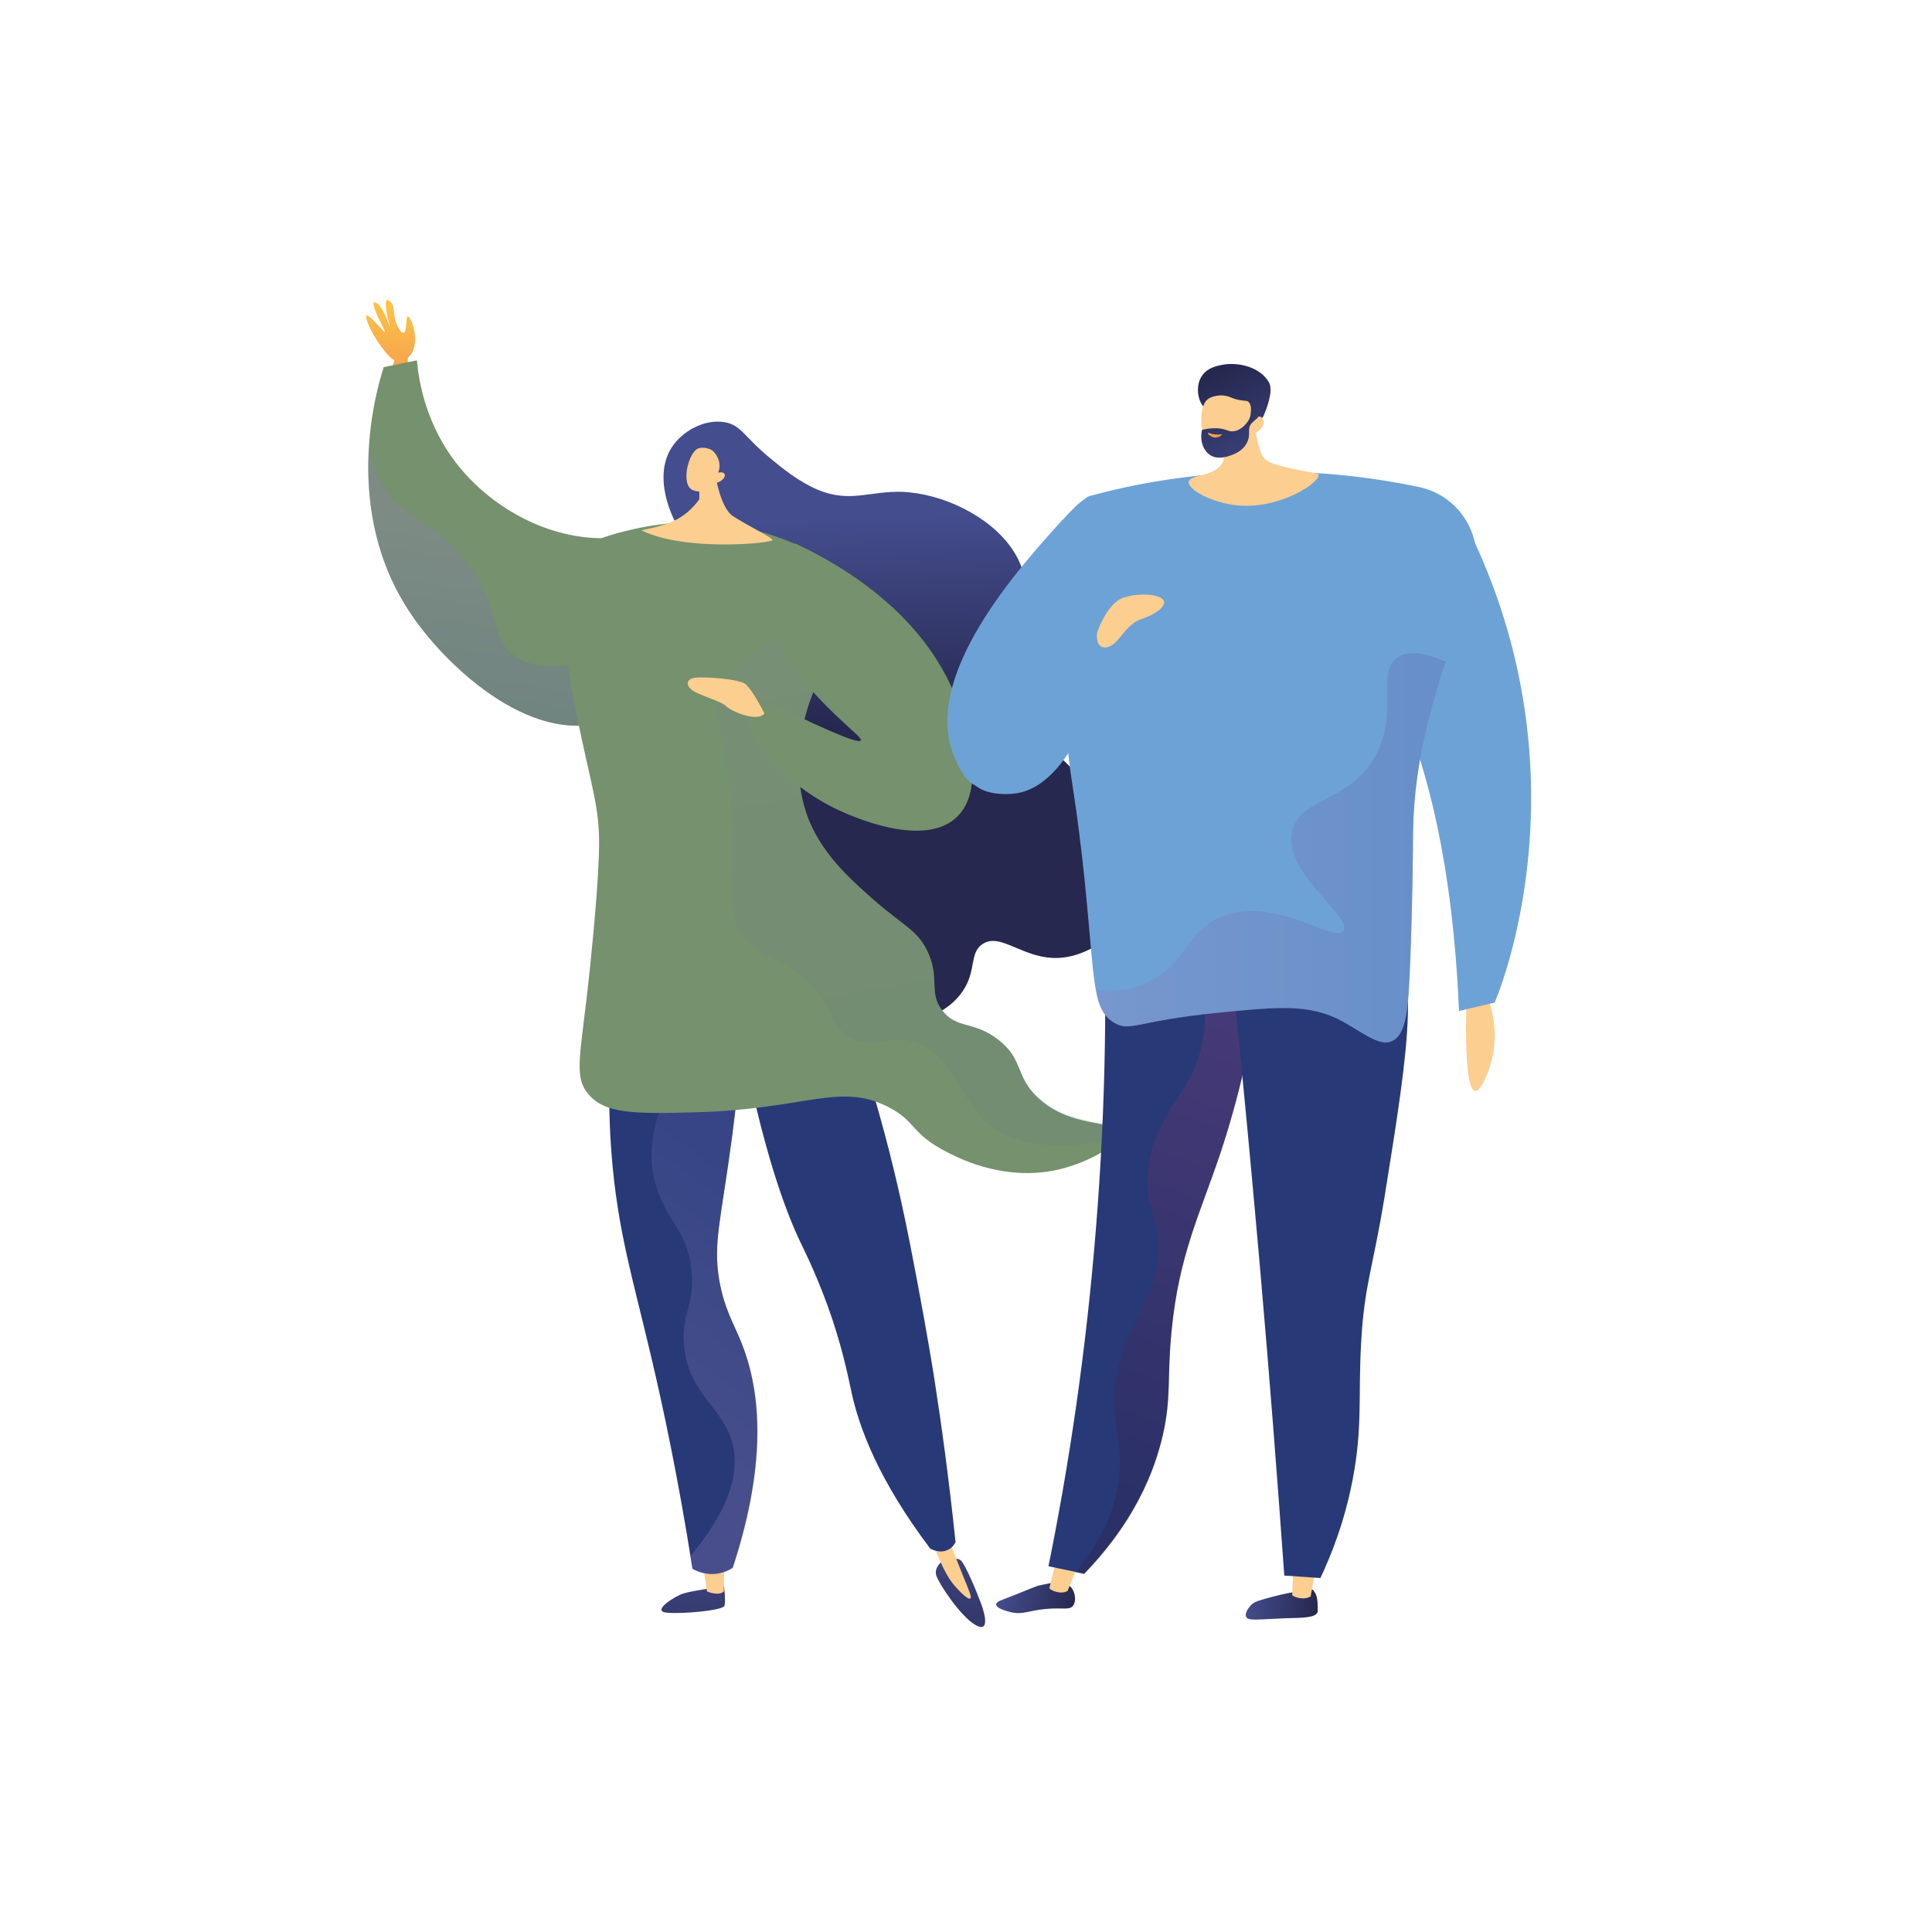 <?xml version="1.0" encoding="UTF-8"?>
<svg xmlns="http://www.w3.org/2000/svg" xmlns:xlink="http://www.w3.org/1999/xlink" version="1.1" viewBox="0 0 850.4 850.4">
  <defs>
    <style>
      .cls-1 {
        fill: url(#Naamloos_verloop_14);
      }

      .cls-2 {
        fill: url(#Naamloos_verloop_20);
      }

      .cls-3 {
        fill: url(#Naamloos_verloop_11);
      }

      .cls-4 {
        fill: url(#Naamloos_verloop_13);
      }

      .cls-5 {
        opacity: .1;
      }

      .cls-5, .cls-6, .cls-7, .cls-8, .cls-9 {
        mix-blend-mode: multiply;
      }

      .cls-10 {
        fill: #283977;
      }

      .cls-11, .cls-6, .cls-7, .cls-8, .cls-9 {
        isolation: isolate;
      }

      .cls-12 {
        fill: url(#Naamloos_verloop);
      }

      .cls-6 {
        fill: url(#Naamloos_verloop_3);
      }

      .cls-6, .cls-7, .cls-8, .cls-9 {
        opacity: .3;
      }

      .cls-7 {
        fill: url(#Naamloos_verloop_9);
      }

      .cls-8 {
        fill: url(#Naamloos_verloop_21);
      }

      .cls-9 {
        fill: url(#Naamloos_verloop_16);
      }

      .cls-13 {
        fill: #6da2d7;
      }

      .cls-14 {
        fill: url(#Naamloos_verloop_8-3);
      }

      .cls-15 {
        fill: url(#Naamloos_verloop_8-2);
      }

      .cls-16 {
        fill: url(#Naamloos_verloop_5);
      }

      .cls-17 {
        fill: url(#Naamloos_verloop_4);
      }

      .cls-18 {
        fill: url(#Naamloos_verloop_8);
      }

      .cls-19 {
        fill: #fcce8f;
      }

      .cls-20 {
        fill: #75916d;
      }
    </style>
    <linearGradient id="Naamloos_verloop" data-name="Naamloos verloop" x1="172.7" y1="362.1" x2="167.5" y2="434.3" gradientTransform="translate(0 -228.4)" gradientUnits="userSpaceOnUse">
      <stop offset="0" stop-color="#fcc345"/>
      <stop offset=".3" stop-color="#f7ab4c"/>
      <stop offset="1" stop-color="#ee7159"/>
    </linearGradient>
    <linearGradient id="Naamloos_verloop_3" data-name="Naamloos verloop 3" x1="232.5" y1="461.7" x2="216.3" y2="563.6" gradientTransform="translate(0 -228.4)" gradientUnits="userSpaceOnUse">
      <stop offset="0" stop-color="#9080bb"/>
      <stop offset="1" stop-color="#5a62aa"/>
    </linearGradient>
    <linearGradient id="Naamloos_verloop_4" data-name="Naamloos verloop 4" x1="302.4" y1="885" x2="308.9" y2="1001.9" gradientTransform="translate(0 -228.4)" gradientUnits="userSpaceOnUse">
      <stop offset="0" stop-color="#444d8e"/>
      <stop offset="1" stop-color="#26284f"/>
    </linearGradient>
    <linearGradient id="Naamloos_verloop_5" data-name="Naamloos verloop 5" x1="419.9" y1="878.6" x2="426.3" y2="995.3" gradientTransform="translate(0 -228.4)" gradientUnits="userSpaceOnUse">
      <stop offset="0" stop-color="#444d8e"/>
      <stop offset="1" stop-color="#26284f"/>
    </linearGradient>
    <linearGradient id="Naamloos_verloop_8" data-name="Naamloos verloop 8" x1="395" y1="455.7" x2="397.8" y2="548.5" gradientTransform="translate(0 -228.4)" gradientUnits="userSpaceOnUse">
      <stop offset="0" stop-color="#444d8e"/>
      <stop offset="1" stop-color="#26284f"/>
    </linearGradient>
    <linearGradient id="Naamloos_verloop_9" data-name="Naamloos verloop 9" x1="273.1" y1="846.4" x2="338.5" y2="758.5" gradientTransform="translate(0 -228.4)" gradientUnits="userSpaceOnUse">
      <stop offset="0" stop-color="#9080bb"/>
      <stop offset="1" stop-color="#5a62aa"/>
    </linearGradient>
    <linearGradient id="Naamloos_verloop_11" data-name="Naamloos verloop 11" x1="371.5" y1="458.7" x2="408.9" y2="688" gradientTransform="translate(0 -228.4)" gradientUnits="userSpaceOnUse">
      <stop offset="0" stop-color="#9080bb"/>
      <stop offset="1" stop-color="#5a62aa"/>
    </linearGradient>
    <linearGradient id="Naamloos_verloop_13" data-name="Naamloos verloop 13" x1="12.1" y1="896" x2="43.7" y2="896" gradientTransform="translate(617.4 -188.6) rotate(5.2)" gradientUnits="userSpaceOnUse">
      <stop offset="0" stop-color="#444d8e"/>
      <stop offset="1" stop-color="#26284f"/>
    </linearGradient>
    <linearGradient id="Naamloos_verloop_14" data-name="Naamloos verloop 14" x1="-285" y1="760.9" x2="-251.6" y2="760.9" gradientTransform="translate(880.8 16.9) rotate(12.3)" gradientUnits="userSpaceOnUse">
      <stop offset="0" stop-color="#444d8e"/>
      <stop offset="1" stop-color="#26284f"/>
    </linearGradient>
    <linearGradient id="Naamloos_verloop_16" data-name="Naamloos verloop 16" x1="-1480.4" y1="857.8" x2="-1569.8" y2="656.3" gradientTransform="translate(-1061.1 -128.9) rotate(177) scale(1 -1)" gradientUnits="userSpaceOnUse">
      <stop offset="0" stop-color="#311b44"/>
      <stop offset="1" stop-color="#8b3a78"/>
    </linearGradient>
    <linearGradient id="Naamloos_verloop_8-2" data-name="Naamloos verloop 8" x1="-945.7" y1="262.3" x2="-967.3" y2="207.3" gradientTransform="translate(1495 -91.7) rotate(-2.8)" xlink:href="#Naamloos_verloop_8"/>
    <linearGradient id="Naamloos_verloop_8-3" data-name="Naamloos verloop 8" x1="-952.3" y1="265" x2="-973.9" y2="210" gradientTransform="translate(1495 -91.7) rotate(-2.8)" xlink:href="#Naamloos_verloop_8"/>
    <linearGradient id="Naamloos_verloop_20" data-name="Naamloos verloop 20" x1="-973.2" y1="231.7" x2="-972.1" y2="241.7" gradientTransform="translate(1495 -91.7) rotate(-2.8)" gradientUnits="userSpaceOnUse">
      <stop offset="0" stop-color="#fcc345"/>
      <stop offset="1" stop-color="#ee7159"/>
    </linearGradient>
    <linearGradient id="Naamloos_verloop_21" data-name="Naamloos verloop 21" x1="482.3" y1="601.6" x2="636.3" y2="601.6" gradientTransform="translate(0 -228.4)" gradientUnits="userSpaceOnUse">
      <stop offset="0" stop-color="#9080bb"/>
      <stop offset="1" stop-color="#5a62aa"/>
    </linearGradient>
  </defs>
  <!-- Generator: Adobe Illustrator 28.6.0, SVG Export Plug-In . SVG Version: 1.2.0 Build 709)  -->
  <g>
    <g id="Laag_1">
      <g class="cls-11">
        <g id="Laag_1-2">
          <g>
            <path class="cls-12" d="M179.5,139.2c-.9,0-.2,7-1.9,7.3-1.1.2-2.4-2.4-3-3.8-1.9-4.5-.4-7.7-2.8-9.9-.4-.4-1.1-.9-1.5-.7-1.4.6.5,8.6,1.5,12.4-1.1-3.1-3.2-8.9-5.5-10.7-.4-.2-1.3-1.1-1.7-.7-.4.2-.1,1.2,0,1.9,1.2,4.2,5.1,10.7,4.8,11.1-.4.4-6.8-7.9-8-7.2-1.1.6,2.1,7.9,6.5,13.8,1.8,2.4,3.7,4.8,5.7,5.9l-1.7,5.7h7.6v-6.7c.5-.5.9-1.1,1.2-1.3,4.6-6.4,0-17.1-1.1-17h-.1Z"/>
            <path class="cls-20" d="M168.9,161.6c4.8-.9,9.8-2,14.6-3,.8,8.9,3.8,28.8,18.8,47.1,15.2,18.5,39.4,31.5,63.7,31.2,19.8-.4,26.8-9.3,33.2-4.6,13.8,10.3,4,70.1-30.1,84.1-32.6,13.5-71.2-21.2-87.7-45.4-32-46.4-15.2-101-12.5-109.4h0Z"/>
            <path class="cls-6" d="M225.2,287.9c-9.6-8.1-4.7-19.8-18.9-39.3-14.2-19.6-27-18.5-37.2-34.2-2.7-4.1-5.3-9.6-6.8-16.6-1.2,21.2,2,48.4,19.1,73.2,16.6,24.1,55.2,58.8,87.7,45.4,16.9-7,27.8-25.1,32.9-43-47.6,24.5-67.5,22.3-76.7,14.4h-.1Z"/>
            <path class="cls-17" d="M318.7,698.2s.8,6.5.2,8.6-19.4,3.8-25.7,3c-6.4-.7,3.8-7.3,7.9-8.5,4-1.2,17.6-3.1,17.6-3.1h0Z"/>
            <path class="cls-19" d="M309.2,687.5l2,13s5.1,2.2,7.4,0l.2-13.6-9.7.6h.1Z"/>
            <path class="cls-16" d="M415,686.9s-4,2.9-2.9,6.5,10.4,17.7,17,21.7,4.6-4.4,2.6-9.6c-1.9-5.2-6.8-16.8-8.7-18.6-1.9-1.9-7.9,0-7.9,0h-.1Z"/>
            <path class="cls-19" d="M407.9,672.6c1.9,5.3,3.8,9.8,5.2,13,3.2,7.2,5,9.9,7,12.3,1.8,2,5.8,6.4,7,5.7,1.1-.7-1.9-6-7.7-21.5-.8-2.2-3.5-9.4-3.5-9.4h-8Z"/>
            <path class="cls-10" d="M269.9,448.4c-1.4,13.5-2.7,34.5-.7,59.8,2.6,33.2,9.2,54,17.5,89.3,5.1,21.6,11.9,53.3,18.1,93,1.4.8,5.7,3,11.1,2.1,3.1-.5,5.3-1.7,6.6-2.5,16.3-49.6,11.4-80.4,3.7-99.5-3.3-8.1-7.4-14.6-9.6-27.1-2.8-16.6.7-25.8,5.8-64.3,3.5-27.4,2.9-31.6.6-35.8-9.6-16.4-38.8-16.2-53-15.1h-.1Z"/>
            <path class="cls-10" d="M325.7,454.2c9.9,51.3,19.7,78.4,27.1,93.6,1.8,3.8,7.9,15.9,13.7,33.3,5.1,15.5,7.2,26.8,8.3,31.7,3.4,15.7,11.9,38.7,34.7,68.9.2,0,4.1,2.4,7.9.4,1.9-.9,2.8-2.6,3.2-3.3-3-28.8-6.4-53-9.3-71.7-.6-3.9-3.4-21.1-7.7-43.8-1.7-8.9-4.1-21.8-7.1-35.2-3.7-16.6-9.3-39.2-18.1-66.3-17.6-2.5-35-5.1-52.6-7.6h-.1Z"/>
            <path class="cls-18" d="M317.3,251.1c-5.7-5.2-16.4-11.2-21.8-25.1-1.7-4.2-7.4-19.1,1.1-30.4,5.1-6.7,14.4-11.3,22.7-9.7,7.1,1.4,8.1,6.3,20.2,16.2,4.7,3.9,12.2,10,20.5,13.5,14.3,5.9,22.9.4,37.3.9,17.7.8,38.2,10.6,48.1,25,17.6,25.5-7.9,51.2,11.3,81.1,6.3,9.8,9.4,7.6,24.3,26.4,15,18.9,22.4,28.4,21.1,40-1.9,16-19.2,31.5-35.5,32.6-15.9,1.1-26.1-11.6-34.2-6-5.8,3.9-2.5,11.6-8.6,20.6-7.9,11.8-23.5,14.2-26,14.5-23.4,3.5-54.8-23.8-68.1-56.2-24.1-58.4,18.2-114.9-12.4-143.3h0Z"/>
            <path class="cls-7" d="M326.1,590.8c-3.3-8.1-7.4-14.6-9.6-27.1-2.8-16.6.7-25.8,5.8-64.3,3.5-27.4,3-31.6.6-35.8-5.2-9-16.2-12.9-27.5-14.5.1.6.4,1.2.5,1.8,5.9,26.9-16.6,43.4-6.5,73,5,14.6,13,17.9,14.9,34.9,1.8,15.8-4.6,19.2-3.2,33.6,2,21.6,17.3,26.8,21.4,43.3,2.6,10.7.4,26.4-18.5,49.1.4,2,.6,3.9.9,5.9,1.4.8,5.7,3,11.1,2.1,3.1-.5,5.3-1.7,6.6-2.5,16.3-49.6,11.4-80.4,3.7-99.5h-.2Z"/>
            <path class="cls-20" d="M249.2,247.2c1.5-2.4,6.3-8.7,26.3-13.5,10-2.4,28.7-6.4,52.6-1.3,32.9,7,53.3,26.7,61,34.9-6.3,4.1-23.7,16.6-32.3,40.5-2.7,7.4-10.6,32.7.7,56.4,6.5,13.7,18.1,24,26.9,31.7,13.2,11.7,19.9,13.5,24.4,24,4.8,11.4,0,17,5.9,24.8,6.4,8.4,13.9,4.5,24.8,13,11.1,8.7,7.2,15.8,17.3,25.4,14.8,13.9,34.2,9.4,35.2,15.7.8,5.4-13.1,12.7-24.9,15.7-23.4,5.9-43.7-4-49.7-7.1-16.8-8.4-13.8-13.8-26.7-20.3-21.4-10.7-36,1.2-84.7,2.5-26.4.7-39.8.8-47.1-8.1-6.7-8.1-3.2-17.1.8-55.6h0c1.3-12.9,4-39.8,4-55.2s-3.2-24-9.4-53.6c-.4-1.8-3.8-17.8-6.5-39.2-2.5-19.2-2.1-25.3,1.4-30.6h-.1.1Z"/>
            <g class="cls-5">
              <path class="cls-3" d="M456.7,483c-10.1-9.6-6.1-16.8-17.3-25.4-10.9-8.5-18.4-4.6-24.8-13-6-7.8-1.2-13.3-5.9-24.8-4.4-10.5-11.2-12.3-24.4-24-8.7-7.8-20.3-18.1-26.9-31.7-11.3-23.7-3.4-49-.7-56.4,8.6-23.8,26.1-36.3,32.3-40.5-.6-.7-1.3-1.4-2.1-2.2-41.5,5.7-65.8,29.7-68.8,36.8-7,16.4,4,22.5,4.4,69.9.1,22.7-2.4,31.6,5.1,41.1,8.4,10.9,18.1,7.4,30.3,21.6,9.3,10.9,7.9,17.8,16.5,22.3,9.4,5,15.3-.8,26,1.4,17.7,3.8,21.5,24.2,33.2,35.3,8.9,8.4,25.1,14.3,57.5,8,.7-1.1,1.1-2.1.9-3.2-.9-6.3-20.4-1.8-35.2-15.7v.5h-.1Z"/>
            </g>
            <path class="cls-20" d="M330.7,314.6c-4.5,9.3,15.7,31.4,38.2,41.9,4.6,2.1,37.5,17.5,52.4,3,12.3-12,4.5-37.1,1.8-45.9-13.6-43.8-55.7-66.3-73.3-74.5-13.5,32.9-5.7,47.8-2.7,52.4,3.2,4.8,12,15,21.5,24,6.6,6.3,10.7,9.3,10.3,10.4-.7,1.2-8.5-1.2-38.8-16-3.5.6-7.7,1.8-9.2,5h-.1v-.3Z"/>
            <path class="cls-19" d="M314.5,206.7s2.1,16.8,8.3,20.6c6.1,3.9,16.2,8.9,17.3,10.3,1.1,1.4-38.4,5.5-57.8-4.2h0c6.5-1.3,8.1-1.9,8.1-1.9,1.8-.5,5-1.4,8.3-3.3,2.2-1.3,5.8-3.8,9.1-8.4v-9.3l6.7-3.8h0Z"/>
            <path class="cls-19" d="M315.5,212.6s-4,5.5-10.4,3.2c-5.7-2.1-2.2-16.6,2.2-18.4,1.5-.6,4.2-.4,6.1.8,1.3.8,4.7,5.1,2.7,9.9,1.4-.5,2.7,0,2.9.7.4.9-.8,2.1-1.1,2.4-.9.9-2.1,1.2-2.6,1.3h.2Z"/>
            <path class="cls-19" d="M336.4,313.9s-5.4-10.9-8.6-13-17.8-3.1-21.8-2.6-4.4,3.5-.9,5.8c3.4,2.2,13,4.8,14.6,6.8,1.7,1.9,13.6,7.3,16.8,3.1h-.1Z"/>
          </g>
          <path class="cls-19" d="M653.4,435.5s10.1,19.1,0,40c-10.1,20.8-7.9-34.1-7.9-34.1l7.9-5.8h0Z"/>
          <path class="cls-13" d="M642.2,445l15.7-3.7s45-102.1-15.7-216.5l-46,53.6s40.5,36.1,46,166.6Z"/>
          <path class="cls-13" d="M467.7,228.8c-18.6,20.5-63.5,69.7-47.2,105.4,2.2,4.8,4.6,10.1,9.9,12,15.3,5.7,29.1-26.5,63.7-32.9,17.7-3.2,23.7,3.5,29.6-2.2,18.1-17.5-15.1-94.5-40.6-93.3-4.6.2-8.1,3-15.3,11h-.1Z"/>
          <path class="cls-4" d="M578.2,700.3c1.7,1.5,1.8,5.1,1.8,7.3v1.9c-.9,2.6-6.1,2.6-14.2,2.8-12.7.5-16.5,1.3-17.3-.7-.8-1.8,1.7-4.6,1.9-4.8,1.4-1.7,3.2-2.1,6.5-3.1,6.1-1.7,10.1-2.5,11.4-2.7,7.8-1.5,9.1-1.9,10.1-.8h-.2Z"/>
          <path class="cls-19" d="M569.3,687.6l-.5,14.5c.4.7,4.8,2.5,8.1.6l2.5-14.3-10.1-.7h0Z"/>
          <path class="cls-1" d="M471.1,698.3c2.2,2.1,2.8,6.4,1.2,8.5-1.7,2.1-4.4.7-11.9,1.4-8,.7-10,2.7-15.6,1.4-2.2-.5-6.3-1.8-6.3-3.3s2-1.8,8.5-4.4c9.2-3.7,9.2-3.8,11.2-4.2,5-1.1,10-2.2,12.9.7h0Z"/>
          <path class="cls-19" d="M465.2,685.4l-3.3,13.7c.4.7,4.6,3,8,1.2l5.3-13.3-10-1.4h0v-.2Z"/>
          <path class="cls-10" d="M485.5,389c1.8,45.2,1.4,96.2-3.1,151.7-4.4,55-12,104.8-20.9,148.7,5.2,1.1,10.5,2.2,15.7,3.3,12.4-12.9,28-32.9,34.5-60.5,4-17.1,1.9-25.7,4-46.5,3.2-33.3,12.4-51.1,21.5-78.2,8.1-24.4,17.3-60.1,20.8-107.3-24.2-3.8-48.3-7.4-72.5-11.2h0Z"/>
          <path class="cls-9" d="M492.7,600.4c5.8-22.8,16.9-28.8,17.2-50.4.2-15.2-5.2-16.5-4.8-31,.6-22.1,13.5-33.7,20.1-47.6,6.8-14.6,9.6-38.2-9-77.5,13.9,2.1,27.8,4.4,41.8,6.5-3.4,47.2-12.7,82.8-20.8,107.3-9.1,27.1-18.2,45-21.5,78.2-2,20.9,0,29.5-4,46.5-6.5,27.6-21.9,47.7-34.5,60.5-1.3-.2-2.7-.6-4-.8,13.5-16,18.2-30.3,19.4-42,2-18.9-5.8-26.7,0-49.7h.1Z"/>
          <path class="cls-10" d="M537.8,386.2c6.3,57.3,11.9,115.6,17.1,175.1,3.9,44.6,7.3,88.7,10.4,132.2,5.3.4,10.6.7,15.9,1.1,4.6-9.8,10.6-24.5,14.2-43.4,4.4-22.9,2.4-36.2,3.7-59.7,1.4-26.3,5.1-32.3,10.5-65.7,10.9-67.9,16.3-101.8-.9-121.8-5.5-6.5-22.9-22.7-70.7-17.8h-.2Z"/>
          <path class="cls-13" d="M647.9,257c6.8-18.3-4-38.5-23.2-42.6-21.8-4.6-47.9-7.7-77.2-6.5-26.2,1.1-49,5.3-67.4,10.3-2.4.6-4.2,2.6-4.6,5.1-2.4,13.1-4.7,26.3-7.1,39.4-.6,14.5-.8,34.1.8,57.3,1.7,23.2,3.2,23.6,7,56.3,6.1,53.5,3.5,67.4,14.3,73.9,7,4.1,9.6-.8,45.2-4.4,24-2.4,36.1-3.4,48.1.6s21.9,15,28.8,11.9c6.5-2.9,7.3-14.2,8.1-33.7,1.2-30.3,1.2-50.9,1.3-58.2.5-33.7,9.1-59.6,20.1-92.6,2-5.9,3.9-11.4,5.9-16.8h0,0Z"/>
          <g>
            <path class="cls-19" d="M550.7,174.5c.4,8.5,1.7,15.2,2.8,19.7,1.3,5.2,2.1,6.6,3.1,7.7,1.5,1.5,3.8,2.8,16,5.2,6.7,1.3,7.6,1.2,7.8,1.9.8,3.2-16.6,15.1-35.4,13.5-11.6-1.1-22.2-7-21.8-10.4.5-3.4,11.9-2.2,15-8.6,2.1-4.5-.8-10.5-4.2-15.3,2.7-5.9,13.9-7.6,16.6-13.5h0v-.2Z"/>
            <g>
              <path class="cls-15" d="M529.7,179c-2.8-3.4-3.4-9.7-.5-13.8,2.5-3.5,6.7-4.2,9.2-4.7,7.2-1.2,16.6,1.3,20.2,7.9,2.1,3.9-1.5,12.4-2.1,13.9-.6,1.8-1.9,2.4-3.1,3.7-1.7,1.9-4.1,4.8-8.1,9.7-.4-1.4-1.1-3.1-1.9-4.8-.4-.7-1.8-3.4-3.8-5.7-4-4.5-7.1-3-9.8-6.3h-.1Z"/>
              <path class="cls-19" d="M551.1,191.4s-4.4,8.1-13.9,8c-8.6,0-10.9-19.2-5.7-23.6,1.8-1.4,5.3-2.2,8.4-1.5,1.8.4,2.4,1.1,5.3,1.7,2.7.6,3.4.2,4.2.8,1.1.8,1.9,2.8.5,8.5,1.5-1.8,3.4-2.5,4.8-1.9.2,0,.8.5,1.2,1.1,1.3,2.1-.6,5.1-5,6.8h.2Z"/>
              <path class="cls-14" d="M549.8,175.7c-.4.4.9,1.8,1.2,4,.4,4.2-3.7,9.6-7.9,10.1-2.6.4-3.3-1.2-7.7-1.3-2.7-.1-4.8.4-6.3.7-1.1,4.7.5,9.2,3.7,11.2,3.4,2.1,7.7.5,9.4-.1,1.2-.5,5-1.9,6.7-5.5,1.9-3.8-.2-5.9,2-8.5,1.2-1.3,2.7-1.9,4.1-4.4.4-.7.6-1.3.8-1.7-2.4-2.2-5.4-5-6-4.5h0,0Z"/>
              <path class="cls-2" d="M532.4,190.7s1.9.8,5.1.5h.4c0,.4-1.9,1.8-3.8,1.3-1.4-.4-2.5-1.5-2.4-1.9,0-.1.4-.1.7,0h0Z"/>
            </g>
          </g>
          <path class="cls-8" d="M504.2,432.7c17.6-7.4,17.5-23,33.9-29.4,23.4-9.2,49.2,12.2,53.2,6.3,4.2-6.1-26.7-25.1-22.5-43.8,3.3-14.9,24.8-12.3,36.3-32.6,11-19.2.4-37.2,10-43.8,3.4-2.4,9.6-3.3,21.2,1.8-8.1,25.3-13.9,47.6-14.4,75.3,0,7.3,0,28-1.3,58.2-.8,19.6-1.7,30.9-8.1,33.7-6.8,3.1-12.3-6.4-28.8-11.9-12.2-4.1-24.3-3-48.1-.6-35.6,3.5-38.1,8.6-45.2,4.4-4.6-2.7-6.7-6.8-8.1-14.6,7.2.8,14.8.2,22.1-2.8h-.1v-.2Z"/>
          <path class="cls-13" d="M484.6,277c-32,13.3-45.8,32.1-51.6,42.1-3.7,6.4-9.8,17-5.8,24.1,3.8,6.6,14.8,6.8,20.1,6,27.3-4.2,38.9-56.4,40.1-61.6l-2.8-10.5h0Z"/>
          <path class="cls-19" d="M483,278.2s4.4-13.2,12-15.3c7.7-2.2,15.3-1.1,17,1.1s-2.1,6-9.6,8.5c-7.4,2.5-9.7,11.2-15.1,12.4-5.5,1.1-4.4-6.6-4.4-6.6h.1Z"/>
        </g>
      </g>
    </g>
  </g>
</svg>
